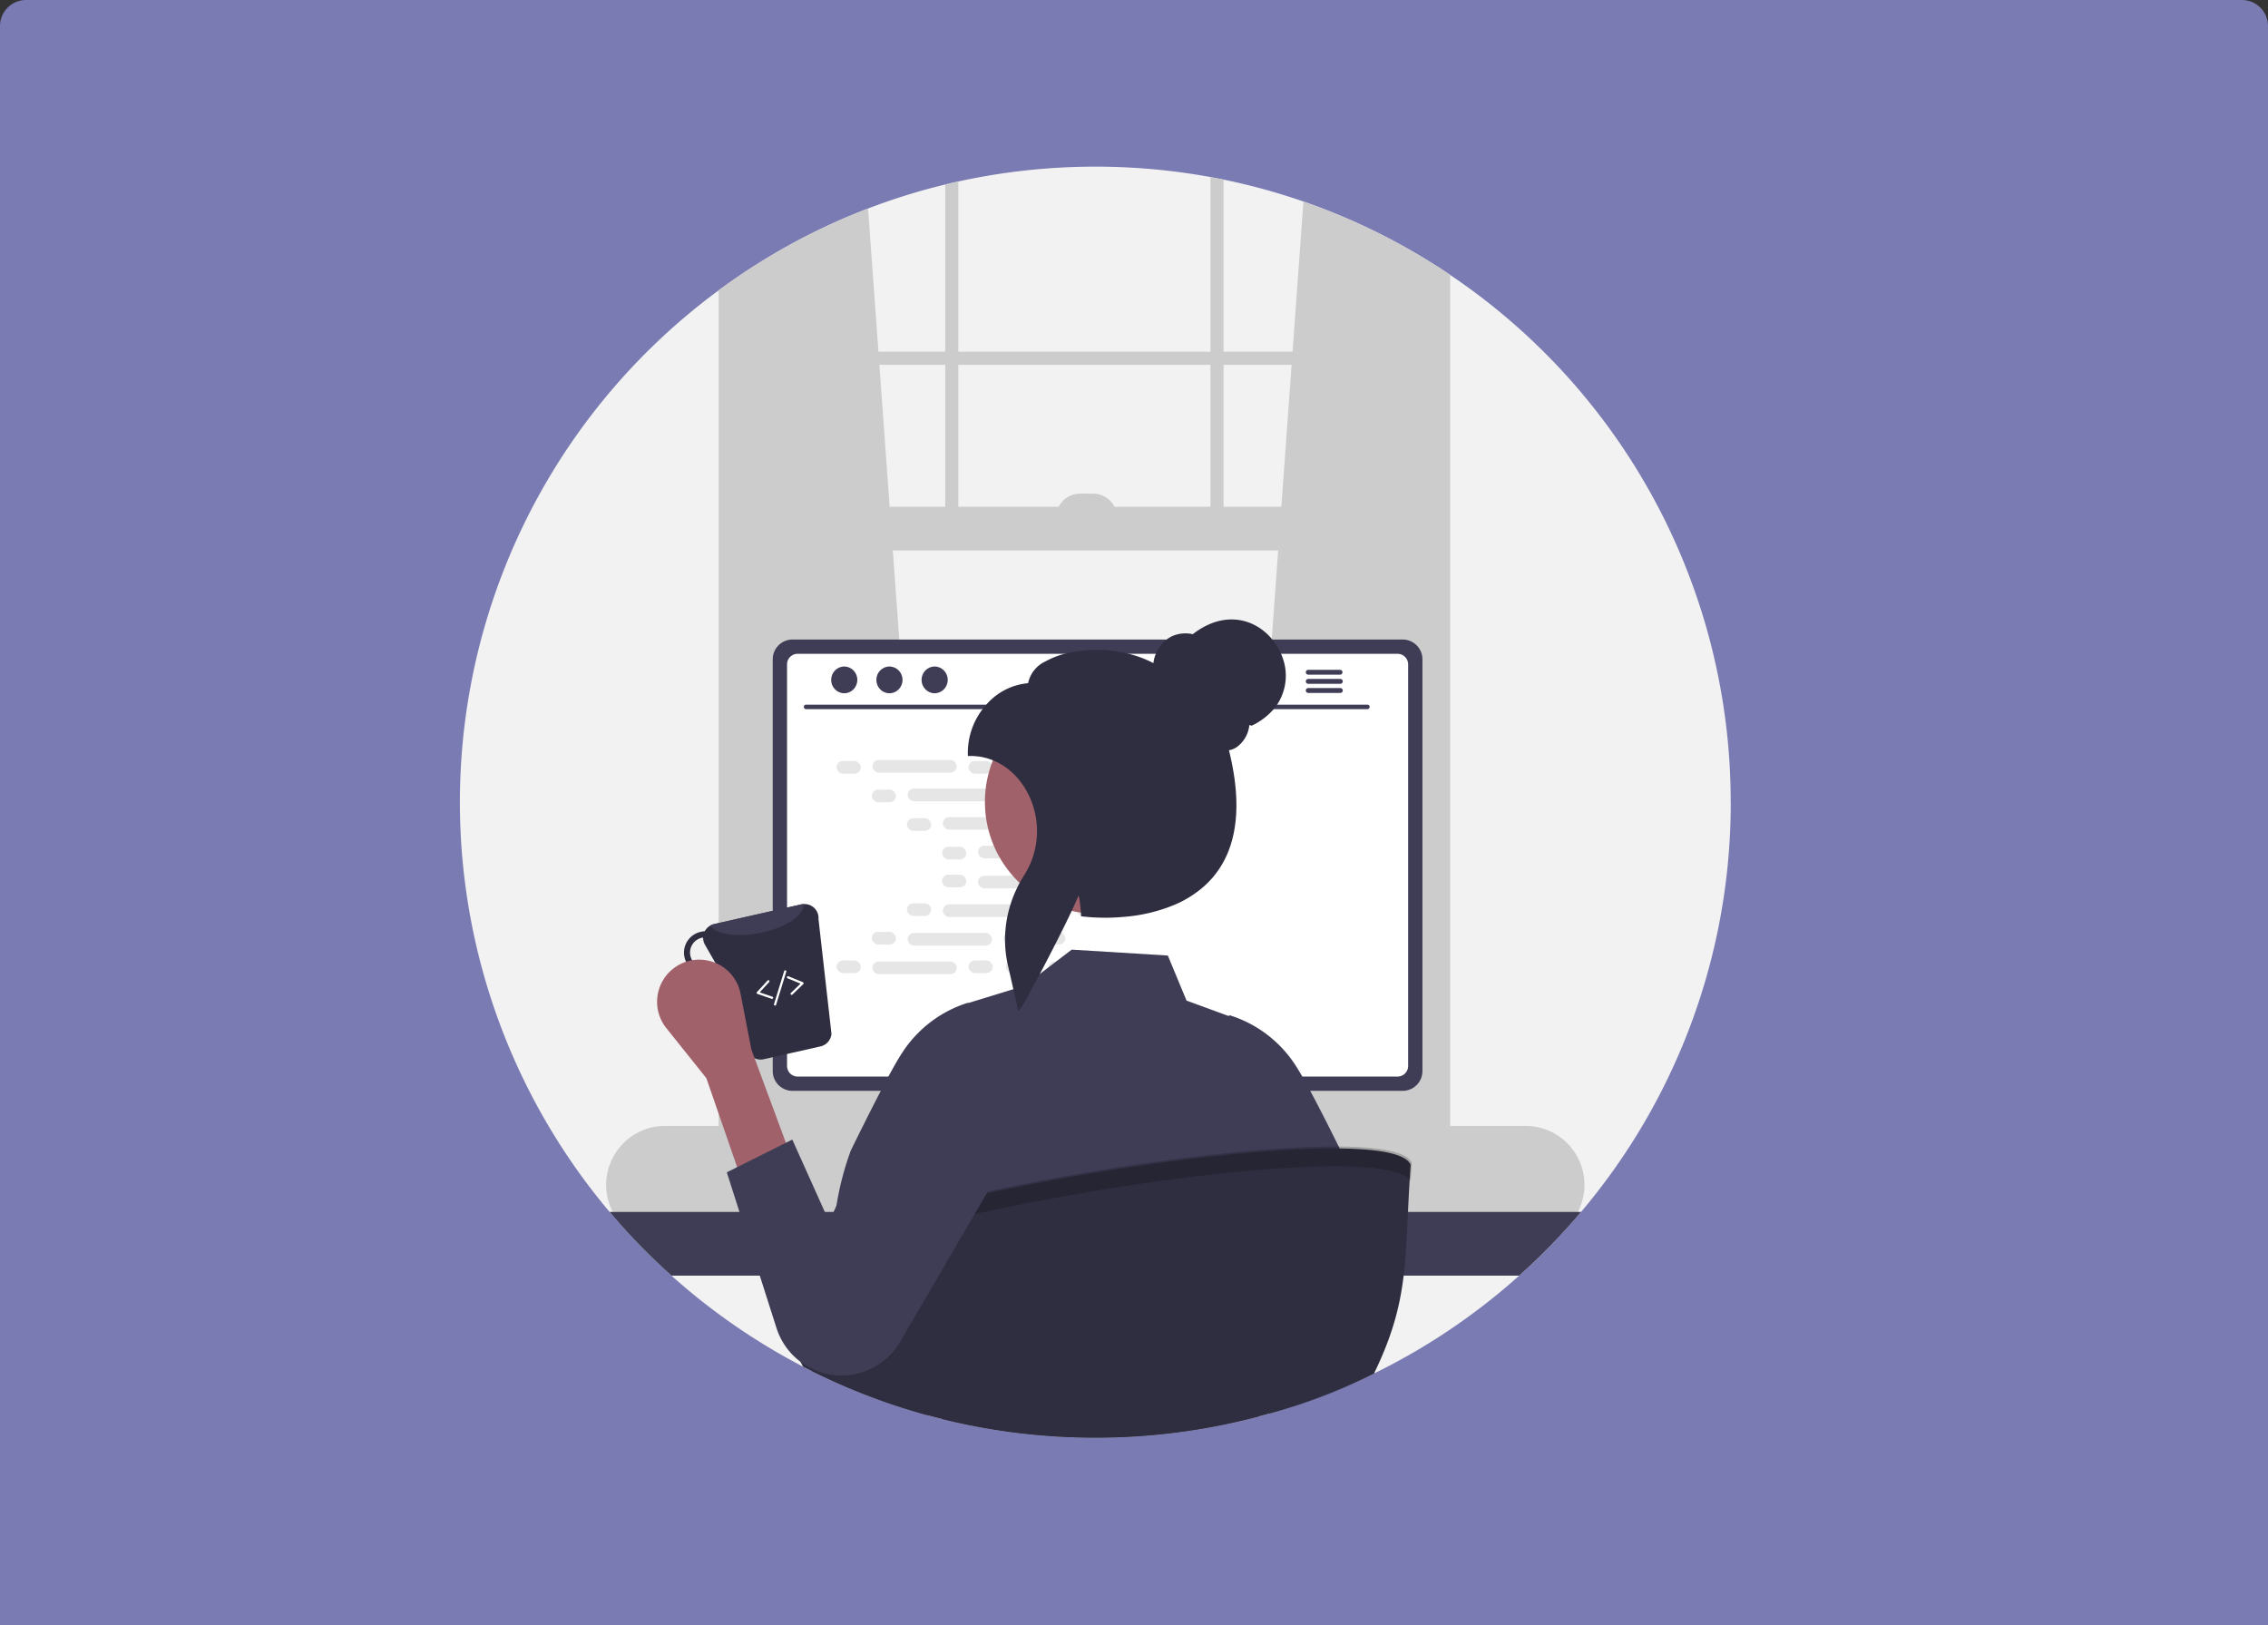 <svg xmlns="http://www.w3.org/2000/svg" width="261" height="187" viewBox="0 0 261 187"><rect x="0" y="0" width="261" height="187" fill="#333333" stroke="none"/><g transform="translate(-665.5 -4853)"><path d="M3,0H258a3,3,0,0,1,3,3V187a0,0,0,0,1,0,0H0a0,0,0,0,1,0,0V3A3,3,0,0,1,3,0Z" transform="translate(665.5 4853)" fill="#7b7bb4"/><g transform="translate(718.426 4872.18)"><path d="M457.248,234.124a72.836,72.836,0,0,1-17.228,47.149c-.4.481-.817.954-1.237,1.425a73.527,73.527,0,0,1-17.077,14.167q-2.194,1.317-4.484,2.482c-.154.078-.311.157-.466.233-.185.094-.372.185-.559.276a72.4,72.4,0,0,1-12.024,4.61q-.645.182-1.293.354a73.02,73.02,0,0,1-16.659,2.4c-.294.008-.582.013-.86.018-.1,0-.195.005-.291.005-.316,0-.63.005-.946.005a73.193,73.193,0,0,1-17.6-2.133q-.865-.213-1.723-.448a72.234,72.234,0,0,1-8.848-3.044q-2.277-.949-4.473-2.047c-.331-.167-.663-.334-.989-.506-.139-.068-.276-.142-.412-.213a73.493,73.493,0,0,1-20.659-16.209c-.4-.453-.8-.913-1.194-1.376A73.131,73.131,0,0,1,340.775,175.23c.415-.306.832-.61,1.255-.906l.25-.175a72.555,72.555,0,0,1,24.569-11.1c.5-.124,1-.24,1.508-.349a73.833,73.833,0,0,1,29.017-.509c.5.094,1.007.19,1.508.294a72.69,72.69,0,0,1,24.569,9.977c.167.106.334.213.5.324.337.218.673.44,1,.665a73.045,73.045,0,0,1,32.291,60.668Z" transform="translate(-311 -161)" fill="#f2f2f2"/><path d="M457.262,286.169l-23.372,2.075-.25.023V188.539l.25-.175a72.954,72.954,0,0,1,15.69-8.335l1.194,16.472.109,1.508,1.182,16.335.364,5.025,4.79,66.217Z" transform="translate(-402.61 -175.215)" fill="#ccc"/><path d="M687.179,184.314c.167.106.334.213.5.324V285.9l-.5-.046L664.06,283.8l.043-.582L668.893,217l.364-5.025,1.182-16.335.109-1.508L671.8,176.86a72.791,72.791,0,0,1,15.379,7.454Z" transform="translate(-574.728 -172.847)" fill="#ccc"/><path d="M511.354,206.32V309.286a3.347,3.347,0,0,1-3.036,3.583h-75.1a3.16,3.16,0,0,1-2.92-2.609,4.075,4.075,0,0,1-.116-.974V208l-.25.175c-.423.3-.84.6-1.255.906v100.2a5.8,5.8,0,0,0,1.564,4.048,4.316,4.316,0,0,0,1.969,1.179,3.824,3.824,0,0,0,1.01.134h75.1a3.86,3.86,0,0,0,1.012-.134,5.254,5.254,0,0,0,3.53-5.228V207.309c-.331-.225-.668-.448-1-.665C511.688,206.533,511.521,206.426,511.354,206.32Z" transform="translate(-398.903 -194.853)" fill="#ccc"/><rect width="82.677" height="1.508" transform="translate(30.528 21.288)" fill="#ccc"/><path d="M531.73,168.089c.5-.124,1-.24,1.508-.349v40.942H531.73Z" transform="translate(-475.881 -166.035)" fill="#ccc"/><path d="M652.37,165.73c.5.094,1.007.19,1.508.294v41.157H652.37Z" transform="translate(-565.996 -164.533)" fill="#ccc"/><path d="M483.317,597.21H384.306a6.786,6.786,0,1,0,0,13.572h99.011a6.772,6.772,0,0,0,5.092-2.306,6.858,6.858,0,0,0,.763-1.057,6.461,6.461,0,0,0,.443-.9,6.782,6.782,0,0,0-6.3-9.309Z" transform="translate(-360.69 -486.838)" fill="#ccc"/><rect width="82.174" height="5.026" transform="translate(31.03 39.13)" fill="#ccc"/><path d="M273.884,148.69h1.508a2.764,2.764,0,0,1,2.764,2.764H271.12A2.764,2.764,0,0,1,273.884,148.69Z" transform="translate(-202.521 -111.068)" fill="#ccc"/><path d="M490.882,636.34a73.125,73.125,0,0,1-7.115,7.325H386.205a73.125,73.125,0,0,1-7.115-7.325Z" transform="translate(-361.863 -516.067)" fill="#3f3d56"/><path d="M581.2,536.07H564.775a.8.8,0,0,0-.261.04.872.872,0,0,0-.615.835V562.9h18.18v-25.95a.876.876,0,0,0-.878-.875Zm-6.217,12.8a1.905,1.905,0,0,1-.395,1.164,1.939,1.939,0,0,1-3.487-1.164v-3.011a1.941,1.941,0,1,1,3.881,0Z" transform="translate(-499.911 -441.168)" fill="#2f2e41"/><path d="M563.68,638.81v2.5a.491.491,0,0,0,.488.491h17.314a.493.493,0,0,0,.488-.491v-2.5Z" transform="translate(-499.747 -517.912)" fill="#3f3d56"/><path d="M525.772,376.02H455.557a2.28,2.28,0,0,0-2.277,2.275v47.382a2.279,2.279,0,0,0,2.277,2.277h70.215a2.279,2.279,0,0,0,2.277-2.277V378.295A2.28,2.28,0,0,0,525.772,376.02Z" transform="translate(-417.281 -321.615)" fill="#3f3d56"/><path d="M530.04,382.52H461a1.22,1.22,0,0,0-1.217,1.22v46.207A1.219,1.219,0,0,0,461,431.164H530.04a1.219,1.219,0,0,0,1.217-1.217V383.74a1.22,1.22,0,0,0-1.217-1.22Z" transform="translate(-422.136 -326.47)" fill="#fff"/><path d="M561.559,639.768l-.638-3.029a.757.757,0,0,0-.471-.549.732.732,0,0,0-.268-.051h-39.8a.732.732,0,0,0-.268.051.757.757,0,0,0-.471.549L519,639.768a.756.756,0,0,0,.739.911h41.076a.746.746,0,0,0,.587-.281A.755.755,0,0,0,561.559,639.768Z" transform="translate(-466.362 -515.918)" fill="#2f2e41"/><rect width="1.265" height="0.759" rx="0.38" transform="translate(54.309 120.768)" fill="#3f3d56"/><rect width="1.265" height="0.759" rx="0.38" transform="translate(56.839 120.768)" fill="#3f3d56"/><rect width="1.265" height="0.759" rx="0.38" transform="translate(59.37 120.768)" fill="#3f3d56"/><rect width="1.265" height="0.759" rx="0.38" transform="translate(61.9 120.768)" fill="#3f3d56"/><rect width="1.265" height="0.759" rx="0.38" transform="translate(64.43 120.768)" fill="#3f3d56"/><rect width="1.265" height="0.759" rx="0.38" transform="translate(66.96 120.768)" fill="#3f3d56"/><rect width="1.265" height="0.759" rx="0.38" transform="translate(69.491 120.768)" fill="#3f3d56"/><rect width="1.265" height="0.759" rx="0.38" transform="translate(72.021 120.768)" fill="#3f3d56"/><rect width="1.265" height="0.759" rx="0.38" transform="translate(74.551 120.768)" fill="#3f3d56"/><rect width="1.265" height="0.759" rx="0.38" transform="translate(77.081 120.768)" fill="#3f3d56"/><rect width="1.265" height="0.759" rx="0.38" transform="translate(79.612 120.768)" fill="#3f3d56"/><rect width="1.265" height="0.759" rx="0.38" transform="translate(82.142 120.768)" fill="#3f3d56"/><rect width="1.265" height="0.759" rx="0.38" transform="translate(84.672 120.768)" fill="#3f3d56"/><rect width="1.265" height="0.759" rx="0.38" transform="translate(87.202 120.768)" fill="#3f3d56"/><rect width="1.265" height="0.759" rx="0.38" transform="translate(89.733 120.768)" fill="#3f3d56"/><rect width="1.265" height="0.759" rx="0.38" transform="translate(92.263 120.768)" fill="#3f3d56"/><rect width="1.265" height="0.759" rx="0.38" transform="translate(54.279 122.033)" fill="#3f3d56"/><rect width="1.265" height="0.759" rx="0.38" transform="translate(56.809 122.033)" fill="#3f3d56"/><rect width="1.265" height="0.759" rx="0.38" transform="translate(59.34 122.033)" fill="#3f3d56"/><rect width="1.265" height="0.759" rx="0.38" transform="translate(61.87 122.033)" fill="#3f3d56"/><rect width="1.265" height="0.759" rx="0.38" transform="translate(64.4 122.033)" fill="#3f3d56"/><rect width="1.265" height="0.759" rx="0.38" transform="translate(66.93 122.033)" fill="#3f3d56"/><rect width="1.265" height="0.759" rx="0.38" transform="translate(69.461 122.033)" fill="#3f3d56"/><rect width="1.265" height="0.759" rx="0.38" transform="translate(71.991 122.033)" fill="#3f3d56"/><rect width="1.265" height="0.759" rx="0.38" transform="translate(74.521 122.033)" fill="#3f3d56"/><rect width="1.265" height="0.759" rx="0.38" transform="translate(77.051 122.033)" fill="#3f3d56"/><rect width="1.265" height="0.759" rx="0.38" transform="translate(79.582 122.033)" fill="#3f3d56"/><rect width="1.265" height="0.759" rx="0.38" transform="translate(82.112 122.033)" fill="#3f3d56"/><rect width="1.265" height="0.759" rx="0.38" transform="translate(84.642 122.033)" fill="#3f3d56"/><rect width="1.265" height="0.759" rx="0.38" transform="translate(87.172 122.033)" fill="#3f3d56"/><rect width="1.265" height="0.759" rx="0.38" transform="translate(89.703 122.033)" fill="#3f3d56"/><rect width="1.265" height="0.759" rx="0.38" transform="translate(92.233 122.033)" fill="#3f3d56"/><rect width="10.121" height="0.759" rx="0.38" transform="translate(66.424 123.551)" fill="#3f3d56"/><path d="M532.269,406.16h-64.6a.257.257,0,1,1,0-.514h64.6a.257.257,0,1,1,0,.514Z" transform="translate(-427.835 -343.744)" fill="#3f3d56"/><ellipse cx="1.506" cy="1.539" rx="1.506" ry="1.539" transform="translate(42.723 57.512)" fill="#3f3d56"/><ellipse cx="1.506" cy="1.539" rx="1.506" ry="1.539" transform="translate(47.925 57.512)" fill="#3f3d56"/><ellipse cx="1.506" cy="1.539" rx="1.506" ry="1.539" transform="translate(53.126 57.512)" fill="#3f3d56"/><path d="M699.658,389.8h-3.694a.28.28,0,0,0,0,.559h3.694a.28.28,0,0,0,0-.559Z" transform="translate(-598.355 -331.908)" fill="#3f3d56"/><path d="M699.657,393.95h-3.694a.28.28,0,0,0,0,.559h3.694a.28.28,0,1,0,0-.559Z" transform="translate(-598.355 -335.008)" fill="#3f3d56"/><path d="M699.658,398.1h-3.694a.28.28,0,0,0,0,.559h3.694a.28.28,0,1,0,0-.559Z" transform="translate(-598.355 -338.108)" fill="#3f3d56"/><rect width="2.785" height="1.457" rx="0.729" transform="translate(43.346 68.386)" fill="#e6e6e6"/><rect width="2.785" height="1.457" rx="0.729" transform="translate(58.527 68.386)" fill="#e6e6e6"/><rect width="2.785" height="1.457" rx="0.729" transform="translate(62.829 68.386)" fill="#e6e6e6"/><rect width="9.707" height="1.457" rx="0.729" transform="translate(47.475 68.264)" fill="#e6e6e6"/><rect width="9.707" height="1.457" rx="0.729" transform="translate(67.717 68.264)" fill="#e6e6e6"/><rect width="2.785" height="1.457" rx="0.729" transform="translate(47.394 71.675)" fill="#e6e6e6"/><rect width="2.785" height="1.457" rx="0.729" transform="translate(62.576 71.675)" fill="#e6e6e6"/><rect width="2.785" height="1.457" rx="0.729" transform="translate(66.877 71.675)" fill="#e6e6e6"/><rect width="9.707" height="1.457" rx="0.729" transform="translate(51.524 71.554)" fill="#e6e6e6"/><rect width="9.707" height="1.457" rx="0.729" transform="translate(71.766 71.554)" fill="#e6e6e6"/><rect width="2.785" height="1.457" rx="0.729" transform="translate(51.443 74.965)" fill="#e6e6e6"/><rect width="2.785" height="1.457" rx="0.729" transform="translate(66.624 74.965)" fill="#e6e6e6"/><rect width="2.785" height="1.457" rx="0.729" transform="translate(70.926 74.965)" fill="#e6e6e6"/><rect width="9.707" height="1.457" rx="0.729" transform="translate(55.572 74.843)" fill="#e6e6e6"/><rect width="9.707" height="1.457" rx="0.729" transform="translate(75.814 74.843)" fill="#e6e6e6"/><rect width="2.785" height="1.457" rx="0.729" transform="translate(55.491 78.254)" fill="#e6e6e6"/><rect width="2.785" height="1.457" rx="0.729" transform="translate(70.673 78.254)" fill="#e6e6e6"/><rect width="2.785" height="1.457" rx="0.729" transform="translate(74.974 78.254)" fill="#e6e6e6"/><rect width="9.707" height="1.457" rx="0.729" transform="translate(59.62 78.132)" fill="#e6e6e6"/><rect width="2.785" height="1.457" rx="0.729" transform="translate(58.527 91.334)" fill="#e6e6e6"/><rect width="2.785" height="1.457" rx="0.729" transform="translate(62.829 91.334)" fill="#e6e6e6"/><rect width="9.707" height="1.457" rx="0.729" transform="translate(67.717 91.455)" fill="#e6e6e6"/><rect width="2.785" height="1.457" rx="0.729" transform="translate(43.346 91.334)" fill="#e6e6e6"/><rect width="9.707" height="1.457" rx="0.729" transform="translate(47.475 91.455)" fill="#e6e6e6"/><rect width="2.785" height="1.457" rx="0.729" transform="translate(47.394 88.044)" fill="#e6e6e6"/><rect width="2.785" height="1.457" rx="0.729" transform="translate(62.576 88.044)" fill="#e6e6e6"/><rect width="2.785" height="1.457" rx="0.729" transform="translate(66.877 88.044)" fill="#e6e6e6"/><rect width="9.707" height="1.457" rx="0.729" transform="translate(51.524 88.166)" fill="#e6e6e6"/><rect width="2.785" height="1.457" rx="0.729" transform="translate(51.443 84.755)" fill="#e6e6e6"/><rect width="2.785" height="1.457" rx="0.729" transform="translate(66.624 84.755)" fill="#e6e6e6"/><rect width="2.785" height="1.457" rx="0.729" transform="translate(70.926 84.755)" fill="#e6e6e6"/><rect width="9.707" height="1.457" rx="0.729" transform="translate(55.572 84.877)" fill="#e6e6e6"/><rect width="2.785" height="1.457" rx="0.729" transform="translate(55.491 81.466)" fill="#e6e6e6"/><rect width="2.785" height="1.457" rx="0.729" transform="translate(70.673 81.466)" fill="#e6e6e6"/><rect width="2.785" height="1.457" rx="0.729" transform="translate(74.974 81.466)" fill="#e6e6e6"/><rect width="9.707" height="1.457" rx="0.729" transform="translate(59.62 81.587)" fill="#e6e6e6"/><path d="M535.726,565.835c-.154.078-.311.157-.466.233a60.994,60.994,0,0,1-11.571,4.38c-.369-4.124-.726-11.373-1.073-15.867-.091-1.166-.182-2.146-.271-2.836a3.843,3.843,0,0,0-.223-1.075l.015,1.075.038,2.836.22,16.221a73.022,73.022,0,0,1-16.659,2.4c-.293.008-.582.013-.86.018-.1,0-.195.005-.291.005-.316,0-.63.005-.946.005a73.2,73.2,0,0,1-17.6-2.133c.124-4.081.248-11.25.367-16.518.025-1.03.048-1.989.073-2.836.048-1.812.1-3.117.147-3.555a1.1,1.1,0,0,0-.1.245,24.579,24.579,0,0,0-.478,3.31c-.089.848-.177,1.807-.266,2.836-.471,5.473-.961,12.914-1.468,16.07a72.237,72.237,0,0,1-8.848-3.044q-2.277-.949-4.473-2.047c.278-1.822.569-3.864.868-5.982.233-1.642.473-3.33.719-5,.38-2.576.769-5.1,1.164-7.325a33.6,33.6,0,0,1,1.756-7.059c.557-1.139,1.113-2.262,1.652-3.337.187-.377.374-.749.557-1.111.043-.086.086-.169.129-.253.387-.762.762-1.49,1.118-2.174.306-.584.6-1.136.873-1.645.668-1.235,1.235-2.219,1.655-2.841a13.981,13.981,0,0,1,7.409-5.62l.076-.02.053.023,5.174-1.589.757-.233.509-.157,1.791-1.364.974-.741.913-.7,1.786-1.359,11.06.681,2.153,5.185,4.823,1.764.084-.038.073-.03.076.02a13.994,13.994,0,0,1,7.409,5.62c.238.357.526.827.853,1.4.278.483.582,1.035.911,1.645.468.868.979,1.847,1.521,2.907.119.233.24.471.362.711q.338.668.686,1.364c.539,1.075,1.1,2.2,1.652,3.34a26.76,26.76,0,0,1,1.452,5.612c.4,2.151.792,4.686,1.174,7.325.5,3.421-.033,7.517.42,10.665C535.668,565.446,535.7,565.641,535.726,565.835Z" transform="translate(-430.517 -426.983)" fill="#3f3d56"/><circle cx="12.863" cy="12.863" r="12.863" transform="translate(60.416 60.233)" fill="#a0616a"/><path d="M578.043,370.85a6.731,6.731,0,0,0-1-1.645c-1.953-2.386-5.506-3.436-9.152-.612a3.866,3.866,0,0,0-2.113.121,3.267,3.267,0,0,0-.891.491,4.041,4.041,0,0,0-1.25,1.645,3.927,3.927,0,0,0-.278,1.07,12.792,12.792,0,0,0-2.841-1.07,15.267,15.267,0,0,0-7.371,0,9.248,9.248,0,0,0-2.222.881,3.548,3.548,0,0,0-1.986,2.5,7.2,7.2,0,0,0-4.807,2.467c-.149.164-.294.337-.428.514a8.276,8.276,0,0,0-1.7,5.073v.321h.321a6.8,6.8,0,0,1,2.568.5,6.983,6.983,0,0,1,1.49.822,7.286,7.286,0,0,1,.853.708,8.472,8.472,0,0,1,1.549,2.037,9.478,9.478,0,0,1,1.032,6.252,9.153,9.153,0,0,1-.385,1.457,9.509,9.509,0,0,1-.939,1.931c-.015.023-.028.046-.043.068-.169.271-.331.547-.483.825-.114.207-.22.42-.319.633a13.152,13.152,0,0,0-.729,1.832,13.558,13.558,0,0,0-.617,3.426c-.018.309-.023.617-.013.926a13.152,13.152,0,0,0,.261,2.368c.023.106.046.21.068.316l.185.807.438,1.926.3,1.326.281,1.23.415-.595c.142-.2.5-.825.977-1.705.316-.574.683-1.26,1.08-2.009.554-1.05,1.161-2.222,1.756-3.391.24-.473.478-.944.708-1.4.435-.873.845-1.716,1.2-2.464.324-.691.6-1.3.8-1.794.063.321.116.648.157.977s.078.673.1,1.012c.005.051.008.1.01.154l.01.207,0,.061.268.035a23.537,23.537,0,0,0,4.656.035h0a18.941,18.941,0,0,0,5.961-1.445,12.464,12.464,0,0,0,2.986-1.832,10.448,10.448,0,0,0,1.179-1.144c.091-.1.18-.207.266-.314a10.405,10.405,0,0,0,1.278-2,10.573,10.573,0,0,0,.592-1.457c.972-2.943.916-6.614-.167-10.976a2.511,2.511,0,0,0,.827-.319,3.551,3.551,0,0,0,1.518-2.586l.273.073a7.617,7.617,0,0,0,2.533-1.908,6.118,6.118,0,0,0,.39-.514A6.023,6.023,0,0,0,578.043,370.85Z" transform="translate(-483.552 -314.8)" fill="#2f2e41"/><path d="M206.32,450.8l2.15-8.3,1.9,7.16Z" transform="translate(-154.117 -330.539)" opacity="0.2"/><path d="M529.183,609.353c-.769,10.6.028,15.263-4.218,24a72.406,72.406,0,0,1-12.024,4.61q-.645.182-1.293.354a73.022,73.022,0,0,1-16.659,2.4c-.294.008-.582.013-.86.018-.1,0-.195.005-.291.005-.316,0-.63.005-.946.005a73.192,73.192,0,0,1-17.6-2.133q-.865-.213-1.723-.448a72.24,72.24,0,0,1-8.848-3.044q-2.277-.949-4.474-2.047c-.331-.167-.663-.334-.989-.506a21.792,21.792,0,0,1-2.652-10.85C457.771,614.29,526.617,602.947,529.183,609.353Z" transform="translate(-419.768 -494.498)" fill="#2f2e41"/><path d="M529.572,610.505c.039-.656.083-1.334.134-2.039-2.566-6.407-71.411,4.937-72.573,12.365,0,.681.032,1.342.081,1.987C460.027,615.486,525.432,604.705,529.572,610.505Z" transform="translate(-420.159 -493.835)" opacity="0.2"/><path d="M428.542,498.051a1.61,1.61,0,0,0-1.709-1.725,1.48,1.48,0,0,0-.254.032l-10.061,2.273a1.657,1.657,0,0,0-1.065.819,2.073,2.073,0,0,0-.437.064,2.445,2.445,0,1,0,1.081,4.768,2.478,2.478,0,0,0,.985-.477l3.409,9.6a1.6,1.6,0,0,0,1.756.771l6.54-1.478a1.623,1.623,0,0,0,1.248-1.446Zm-12.6,5.547a1.749,1.749,0,1,1-.779-3.409c.032-.008.064,0,.1-.008a1.646,1.646,0,0,0,.215.826l1.248,2.177A1.646,1.646,0,0,1,415.946,503.6Z" transform="translate(-387.276 -411.478)" fill="#2f2e41"/><path d="M435.6,496.336c.1,1.272-2.082,2.734-5,3.314-2.678.548-5.078.167-5.754-.834a1.523,1.523,0,0,1,.437-.175l10.061-2.273A1.48,1.48,0,0,1,435.6,496.336Z" transform="translate(-396.043 -411.488)" fill="#3f3d56"/><path d="M410.594,547.5l5.651-2.826-4.709-12.715-1.241-6.412a4.848,4.848,0,0,0-7.915-2.76h0a4.848,4.848,0,0,0-.631,6.71l4.607,5.759Z" transform="translate(-377.995 -430.378)" fill="#a0616a"/><path d="M439.933,559.82l-7.535,3.767,5.718,17.917a7.838,7.838,0,0,0,5.651,5.242h0a7.838,7.838,0,0,0,8.536-3.592l15.162-25.989a8,8,0,0,0-2.58-10.875h0a8,8,0,0,0-11.461,3.23l-9.255,19.72Z" transform="translate(-401.683 -447.874)" fill="#3f3d56"/><path d="M447.737,533.09a.124.124,0,0,1-.041-.007l-1.645-.566a.126.126,0,0,1-.052-.205l1.224-1.332a.126.126,0,0,1,.186.171l-1.093,1.19,1.462.5a.126.126,0,0,1-.041.246Z" transform="translate(-411.817 -437.335)" fill="#fff"/><path d="M460.261,531.266a.126.126,0,0,1-.088-.217l1.112-1.075-1.494-.615a.126.126,0,1,1,.1-.234l1.672.689a.126.126,0,0,1,.04.208l-1.251,1.209A.126.126,0,0,1,460.261,531.266Z" transform="translate(-422.086 -435.972)" fill="#fff"/><path d="M453.958,530.548a.12.12,0,0,1-.037-.006.126.126,0,0,1-.084-.158l1.168-3.8a.127.127,0,1,1,.242.075l-1.168,3.8A.127.127,0,0,1,453.958,530.548Z" transform="translate(-417.692 -434.019)" fill="#fff"/></g></g></svg>